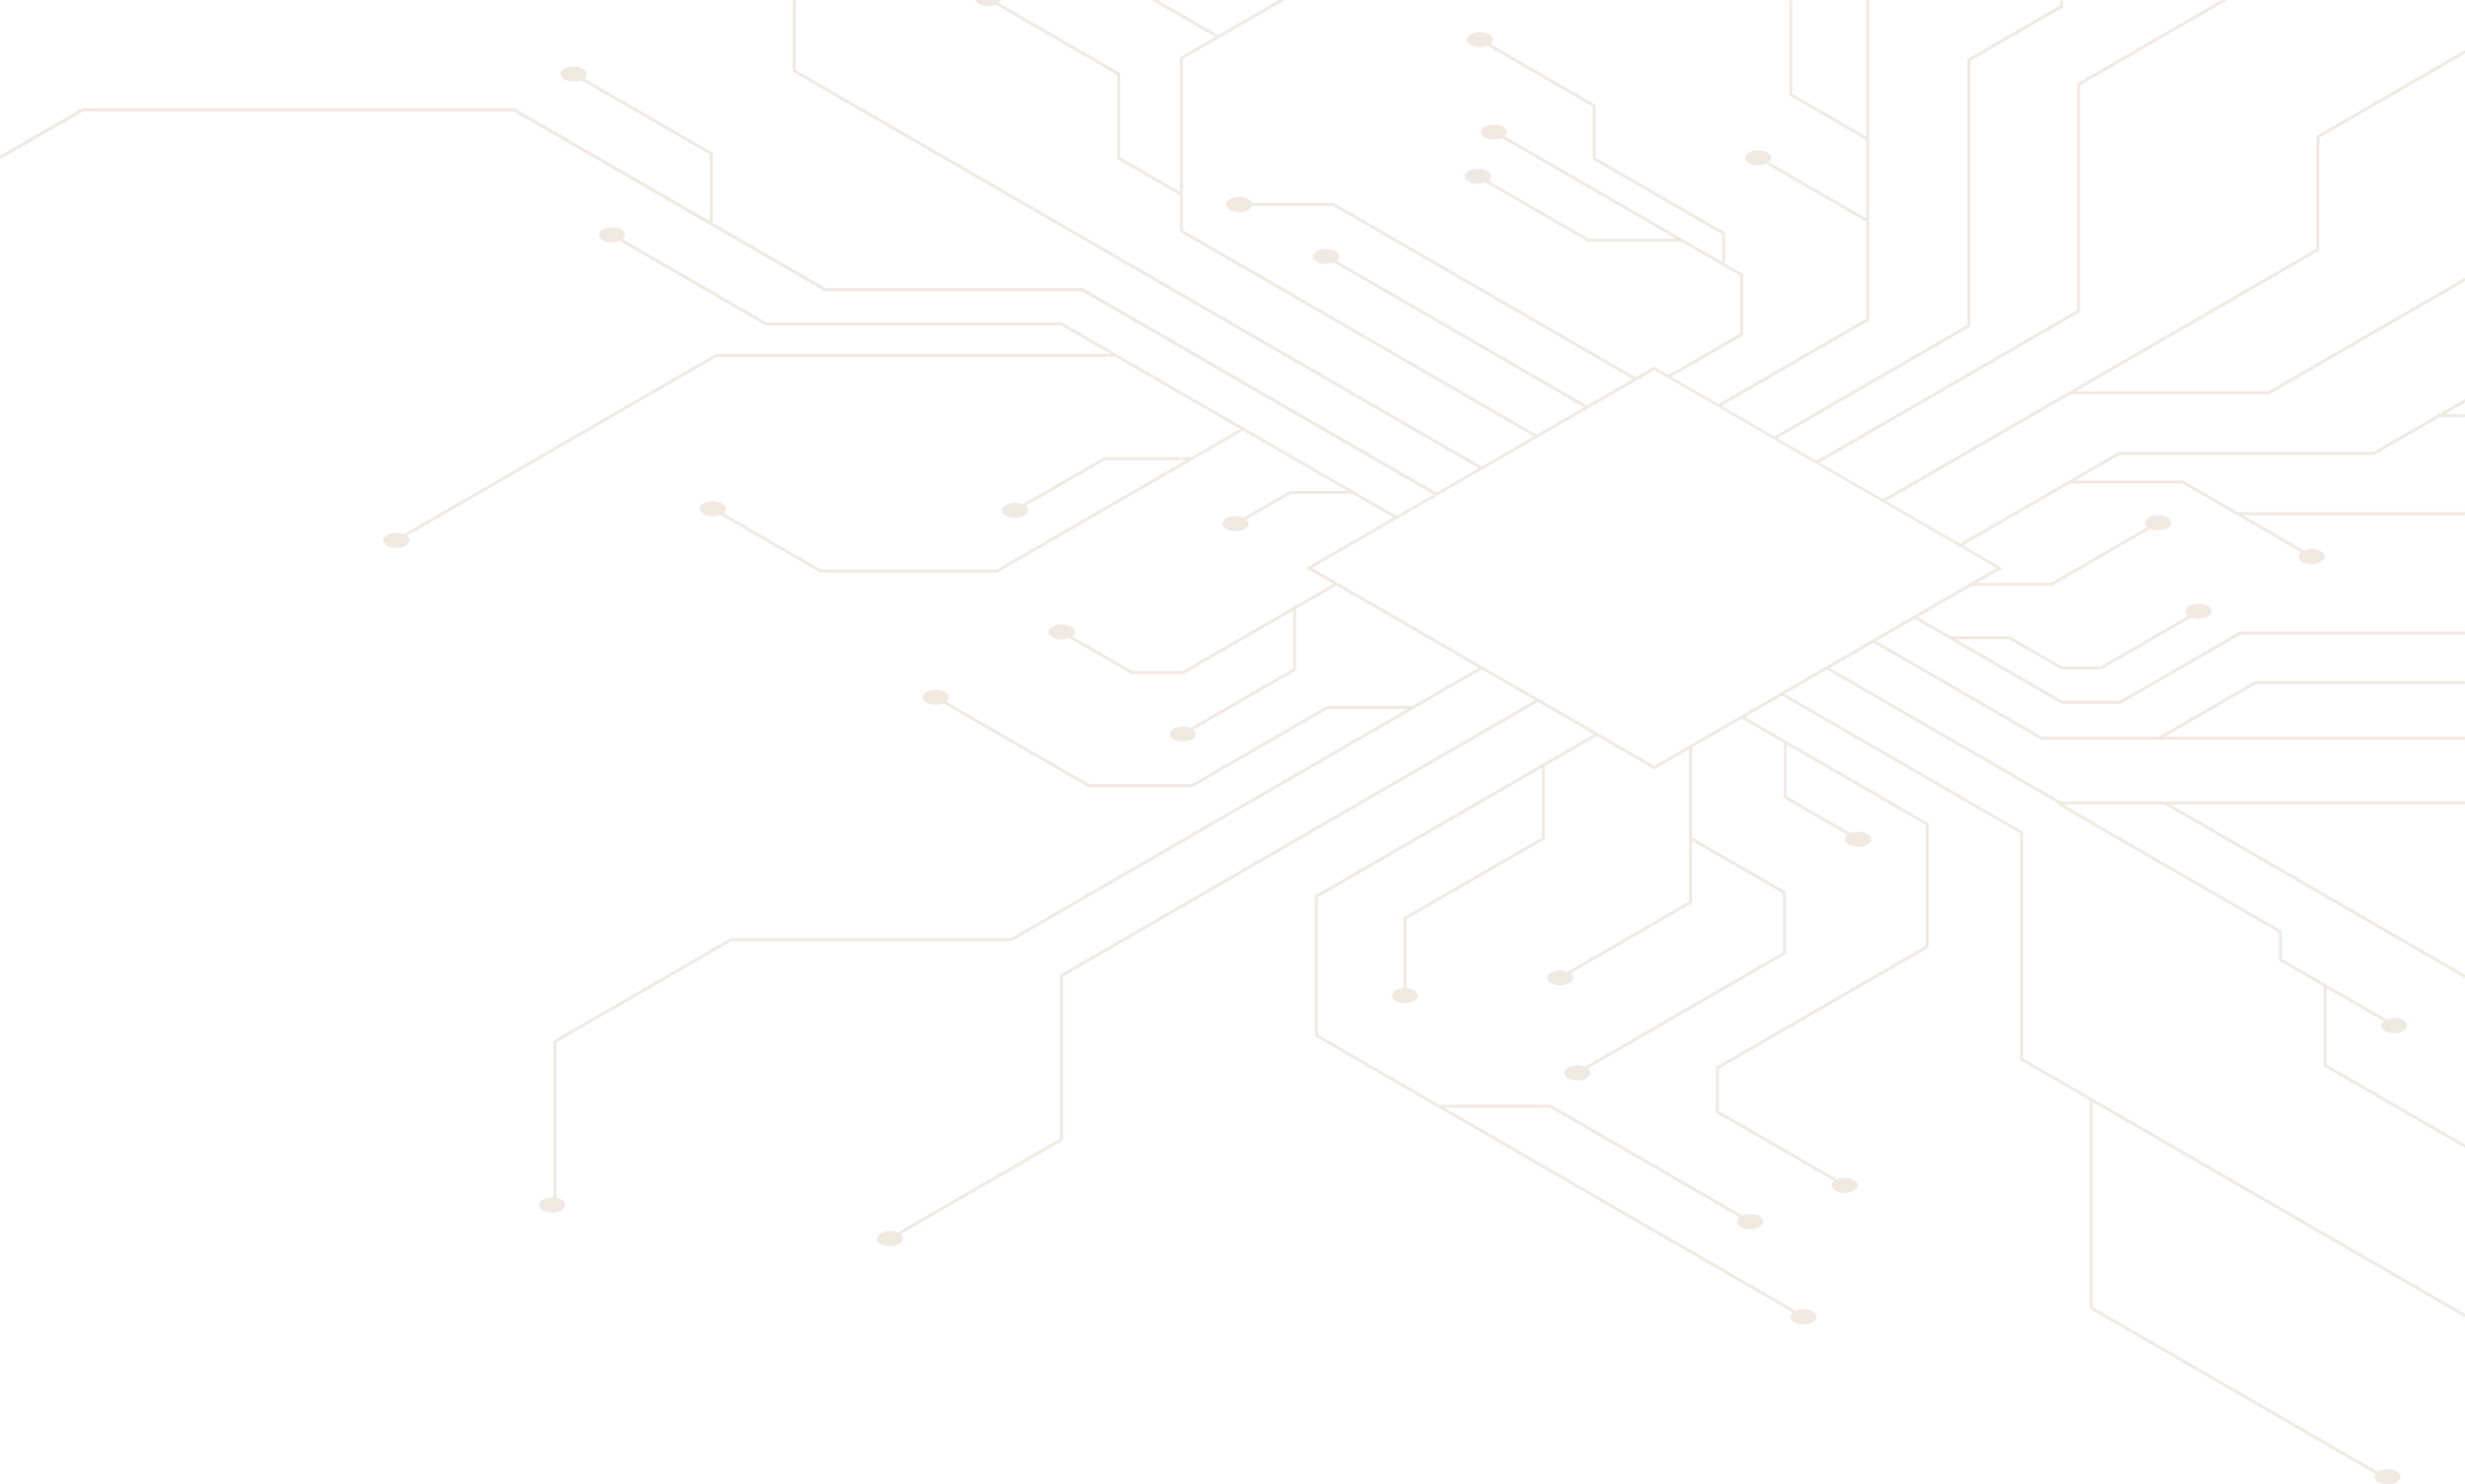 <svg xmlns="http://www.w3.org/2000/svg" width="955" height="575" viewBox="0 0 955 575" fill="none"><path opacity="0.3" d="M928.577 574.139C926.603 575.287 923.404 575.287 921.43 574.139C919.95 573.279 919.584 572.02 920.332 570.968L809.658 507V426.25L782.694 410.664V322.839L690.34 269.452L675.951 277.771L747.166 318.934V367.078L746.879 367.238L665.907 414.043V430.377L711.702 456.848C713.675 456.019 716.445 456.115 718.228 457.135C720.202 458.282 720.202 460.131 718.228 461.262C716.254 462.41 713.055 462.41 711.081 461.262C709.298 460.226 709.139 458.633 710.571 457.485L664.777 431.015V413.373L665.063 413.214L746.036 366.409V319.572L692.235 288.464V308.528L716.907 322.791C718.88 321.962 721.65 322.058 723.433 323.078C725.407 324.225 725.407 326.074 723.433 327.205C721.459 328.353 718.26 328.353 716.286 327.205C714.503 326.17 714.344 324.576 715.776 323.429L691.104 309.165V287.795L674.821 278.392L655.577 289.516V324.448L691.868 345.437V369.58L691.582 369.74L615.162 413.915C616.595 415.063 616.436 416.656 614.653 417.692C612.679 418.84 609.48 418.84 607.506 417.692C605.532 416.545 605.532 414.696 607.506 413.565C609.289 412.529 612.058 412.449 614.032 413.278L690.722 368.943V346.106L655.561 325.771V349.851L655.274 350.01L608.525 377.038C609.957 378.186 609.798 379.78 608.015 380.815C606.042 381.963 602.842 381.963 600.868 380.815C598.895 379.668 598.895 377.819 600.868 376.688C602.651 375.652 605.421 375.572 607.394 376.401L654.431 349.214V290.201L640.917 298.01L618.648 285.133L598.481 296.799V325.134L598.194 325.293L544.871 356.114V382.823C545.969 382.887 547.035 383.158 547.879 383.652C549.853 384.799 549.853 386.648 547.879 387.78C545.905 388.927 542.706 388.927 540.732 387.78C538.758 386.632 538.758 384.784 540.732 383.652C541.576 383.158 542.642 382.903 543.741 382.823V355.461L544.027 355.301L597.351 324.48V297.452L510.569 347.62V400.8L557.636 428.003H600.836L600.964 428.083L675.091 470.92C677.065 470.091 679.835 470.187 681.618 471.206C683.591 472.354 683.591 474.202 681.618 475.334C679.644 476.481 676.444 476.481 674.471 475.334C672.688 474.298 672.529 472.704 673.961 471.557L600.534 429.119H559.594L695.768 507.828C697.742 507 700.512 507.095 702.294 508.115C704.268 509.262 704.268 511.111 702.294 512.243C700.321 513.39 697.121 513.39 695.147 512.243C693.365 511.207 693.206 509.613 694.638 508.466L509.438 401.421V346.935L509.725 346.775L617.534 284.464L595.838 271.922L411.769 378.313V441.804L411.482 441.963L348.879 478.139C350.312 479.286 350.152 480.88 348.37 481.916C346.396 483.063 343.196 483.063 341.223 481.916C339.249 480.768 339.249 478.92 341.223 477.788C343.005 476.752 345.775 476.673 347.749 477.501L410.623 441.15V377.66L410.909 377.501L594.692 271.269L574.031 259.332L391.999 364.56H283.442L215.602 403.78V464.051C216.318 464.194 217.003 464.418 217.56 464.736C219.534 465.884 219.534 467.732 217.56 468.864C215.586 470.011 212.387 470.011 210.413 468.864C208.439 467.716 208.439 465.868 210.413 464.736C211.527 464.099 213.023 463.828 214.472 463.908V403.126L214.758 402.967L283.156 363.429H391.713L545.38 274.6H514.468L462.02 304.91H421.622L421.494 304.831L365.465 272.448C363.491 273.277 360.722 273.181 358.939 272.161C356.965 271.014 356.965 269.165 358.939 268.034C360.913 266.886 364.112 266.886 366.086 268.034C367.869 269.07 368.028 270.663 366.595 271.811L421.924 303.795H461.718L514.166 273.484H547.338L572.917 258.695L517.779 226.822L502.1 235.89V259.683L462.275 282.711C463.708 283.859 463.548 285.452 461.766 286.488C459.792 287.635 456.592 287.635 454.619 286.488C452.645 285.341 452.645 283.492 454.619 282.361C456.401 281.325 459.171 281.245 461.145 282.074L500.97 259.046V236.559L458.487 261.117H438.367L438.24 261.038L414.252 247.173C412.278 248.002 409.509 247.906 407.726 246.886C405.752 245.739 405.752 243.89 407.726 242.759C409.7 241.611 412.899 241.611 414.873 242.759C416.656 243.795 416.815 245.388 415.382 246.536L438.669 259.986H458.168L516.633 226.201L506.016 220.065L539.904 200.479L524.035 191.3H500.031L482.856 201.229C484.225 202.36 484.034 203.938 482.283 204.958C480.309 206.105 477.11 206.105 475.136 204.958C473.163 203.81 473.163 201.962 475.136 200.83C476.935 199.794 479.752 199.715 481.742 200.575L499.729 190.185H522.077L481.599 166.79L386.381 221.834H317.856L317.728 221.755L279.145 199.46C277.171 200.288 274.401 200.193 272.618 199.173C270.645 198.025 270.645 196.177 272.618 195.045C274.592 193.898 277.792 193.898 279.765 195.045C281.548 196.081 281.707 197.675 280.275 198.822L318.158 220.719H386.062L459.505 178.264H428.068L397.348 196.017C398.78 197.165 398.621 198.758 396.838 199.794C394.865 200.942 391.665 200.942 389.691 199.794C387.718 198.647 387.718 196.798 389.691 195.667C391.474 194.631 394.244 194.551 396.217 195.38L427.766 177.149H461.463L480.453 166.168L432.111 138.232H277.616L157.583 207.619C159.015 208.766 158.856 210.36 157.074 211.396C155.1 212.543 151.9 212.543 149.927 211.396C147.953 210.248 147.953 208.4 149.927 207.268C151.709 206.233 154.479 206.153 156.453 206.982L277.314 137.117H430.154L410.973 126.025H296.606L296.479 125.945L240.083 93.339C238.109 94.168 235.34 94.072 233.557 93.052C231.583 91.905 231.583 90.056 233.557 88.925C235.531 87.778 238.73 87.778 240.704 88.925C242.487 89.961 242.646 91.554 241.213 92.702L296.924 124.893H411.291L411.419 124.973L541.035 199.89L555.424 191.571L419.155 112.798H319.495L319.368 112.718L199 43.14H32.233L0 61.674V60.367L31.93 41.913H199.303L199.43 41.992L274.974 85.658V59.809L225.184 31.028C223.211 31.857 220.441 31.761 218.658 30.741C216.684 29.594 216.684 27.745 218.658 26.614C220.632 25.466 223.831 25.466 225.805 26.614C227.588 27.65 227.747 29.243 226.314 30.391L276.104 59.172V86.168H275.85L319.814 111.586H419.473L419.6 111.666L556.57 190.838L572.917 181.388L307.159 27.777V0.016H308.289V27.124L574.047 180.734L594.247 169.053L457.165 89.817V75.65L432.86 61.594V29.004L385.728 1.753C383.754 2.582 380.984 2.486 379.202 1.466C378.485 1.052 378.024 0.542 377.833 1.37231e-05H387.686C387.542 0.398 387.272 0.765 386.858 1.1L433.99 28.351V60.941L457.165 74.343V22.168L470.839 14.263L446.198 0.016H448.459L471.969 13.61L495.479 0.016H497.739L458.28 22.821V89.164L595.361 168.4L613.746 157.77L516.729 101.69C514.755 102.519 511.985 102.423 510.202 101.403C508.229 100.256 508.229 98.407 510.202 97.276C512.176 96.128 515.376 96.128 517.349 97.276C519.132 98.311 519.291 99.905 517.859 101.053L614.876 157.133L632.624 146.87L516.569 79.793H485.037C484.846 80.335 484.384 80.861 483.652 81.291C481.678 82.439 478.479 82.439 476.505 81.291C474.531 80.144 474.531 78.295 476.505 77.164C478.479 76.016 481.678 76.016 483.652 77.164C484.384 77.594 484.846 78.12 485.037 78.662H516.872L516.999 78.742L633.738 146.216L640.901 142.073L646.408 145.26L674.216 129.196V106.821L651.247 93.546V93.61H615.194L615.067 93.531L575.512 70.662C573.538 71.49 570.768 71.395 568.986 70.375C567.012 69.228 567.012 67.379 568.986 66.248C570.959 65.1 574.159 65.1 576.133 66.248C577.915 67.283 578.074 68.877 576.642 70.024L615.496 92.479H649.385L581.847 53.451C579.857 54.343 577.008 54.279 575.178 53.227C573.204 52.08 573.204 50.231 575.178 49.1C577.151 47.953 580.351 47.953 582.324 49.1C584.059 50.104 584.266 51.65 582.945 52.797L667.18 101.483V90.726L617.072 61.753V41.307L576.276 17.721C574.302 18.55 571.532 18.454 569.75 17.434C567.776 16.287 567.776 14.438 569.75 13.307C571.723 12.159 574.923 12.159 576.897 13.307C578.679 14.343 578.839 15.936 577.406 17.084L618.202 40.67V61.116L668.311 90.088V102.152L675.33 106.216V129.897L647.522 145.977L665.796 156.543L723.003 123.475V85.881L684.148 63.427C682.159 64.319 679.31 64.255 677.479 63.204C675.505 62.056 675.505 60.208 677.479 59.076C679.453 57.929 682.652 57.929 684.626 59.076C686.361 60.08 686.568 61.626 685.247 62.773L722.987 84.59V54.215L693.174 36.972V0.096H694.304V36.319L722.987 52.909V0.112H724.117V124.16L666.91 157.228L687.427 169.085L762.208 125.865V22.916L798.149 2.135V0.112H799.28V2.789L763.338 23.57V126.519L688.558 169.738L703.759 178.535L804.676 120.208V32.383L860.466 0.127H862.727L805.806 33.036V120.861L704.889 179.189L729.529 193.436L897.442 96.383V52.686L954.984 19.426V20.733L898.573 53.339V97.037L804.134 151.635H878.819L954.984 107.602V108.909L879.121 152.766H802.161L730.659 194.089L759.311 210.647L820.768 175.125H919.456L954.984 154.599V155.905L947.201 160.4H954.984V161.531H945.243L919.775 176.256H821.086L803.88 186.2H845.838L845.965 186.28L867.008 198.44H954.698L954.984 198.28V199.587H868.966L892.651 213.276C894.625 212.448 897.395 212.543 899.178 213.563C901.151 214.711 901.151 216.559 899.178 217.691C897.204 218.838 894.004 218.838 892.031 217.691C890.248 216.655 890.089 215.061 891.521 213.914L845.52 187.316H801.906L760.425 211.284L775.753 220.145L765.885 225.85H794.552L832.022 204.193C830.589 203.045 830.748 201.452 832.531 200.416C834.505 199.268 837.704 199.268 839.678 200.416C841.652 201.563 841.652 203.412 839.678 204.543C837.895 205.579 835.126 205.659 833.152 204.83L794.854 226.966H763.927L742.948 239.093L755.841 246.552H778.714L798.834 258.185H813.844L847.748 238.583C846.22 237.436 846.347 235.794 848.162 234.743C850.136 233.595 853.335 233.595 855.309 234.743C857.283 235.89 857.283 237.739 855.309 238.87C853.558 239.874 850.868 239.986 848.894 239.221L814.146 259.301H798.531L778.412 247.667H757.799L799.041 271.508H821.309L867.725 244.687H954.968V245.818H868.027L821.612 272.639H798.738L798.611 272.56L741.817 239.731L726.919 248.336L791.098 285.436H836.367L873.71 263.858H954.984V264.99H874.028L838.643 285.436H954.984V286.568H790.811L790.684 286.488L725.82 248.99L708.884 258.775L798.372 310.504H954.984V311.636H840.856L954.984 377.612V378.919L838.596 311.636H799.2L884.04 360.672V371.477L924.645 394.935C926.619 394.106 929.389 394.202 931.172 395.222C933.145 396.369 933.145 398.218 931.172 399.349C929.198 400.497 925.998 400.497 924.025 399.349C922.242 398.314 922.083 396.72 923.515 395.572L901.406 382.791V412.417L955 443.397V444.704L900.276 413.071V382.138L882.91 372.098V361.293L797.369 311.843L797.656 311.349L707.754 259.38L691.407 268.831L783.76 322.217V410.043L954.984 509.023V510.33L810.724 426.935V506.346L921.191 570.171C921.271 570.123 921.335 570.06 921.414 570.012C923.388 568.864 926.587 568.864 928.561 570.012C930.535 571.159 930.535 573.008 928.561 574.139H928.577ZM773.573 220.033L640.917 143.348L508.276 220.017L640.933 296.703L773.573 220.033V220.033Z" fill="#C9B69B"></path></svg>